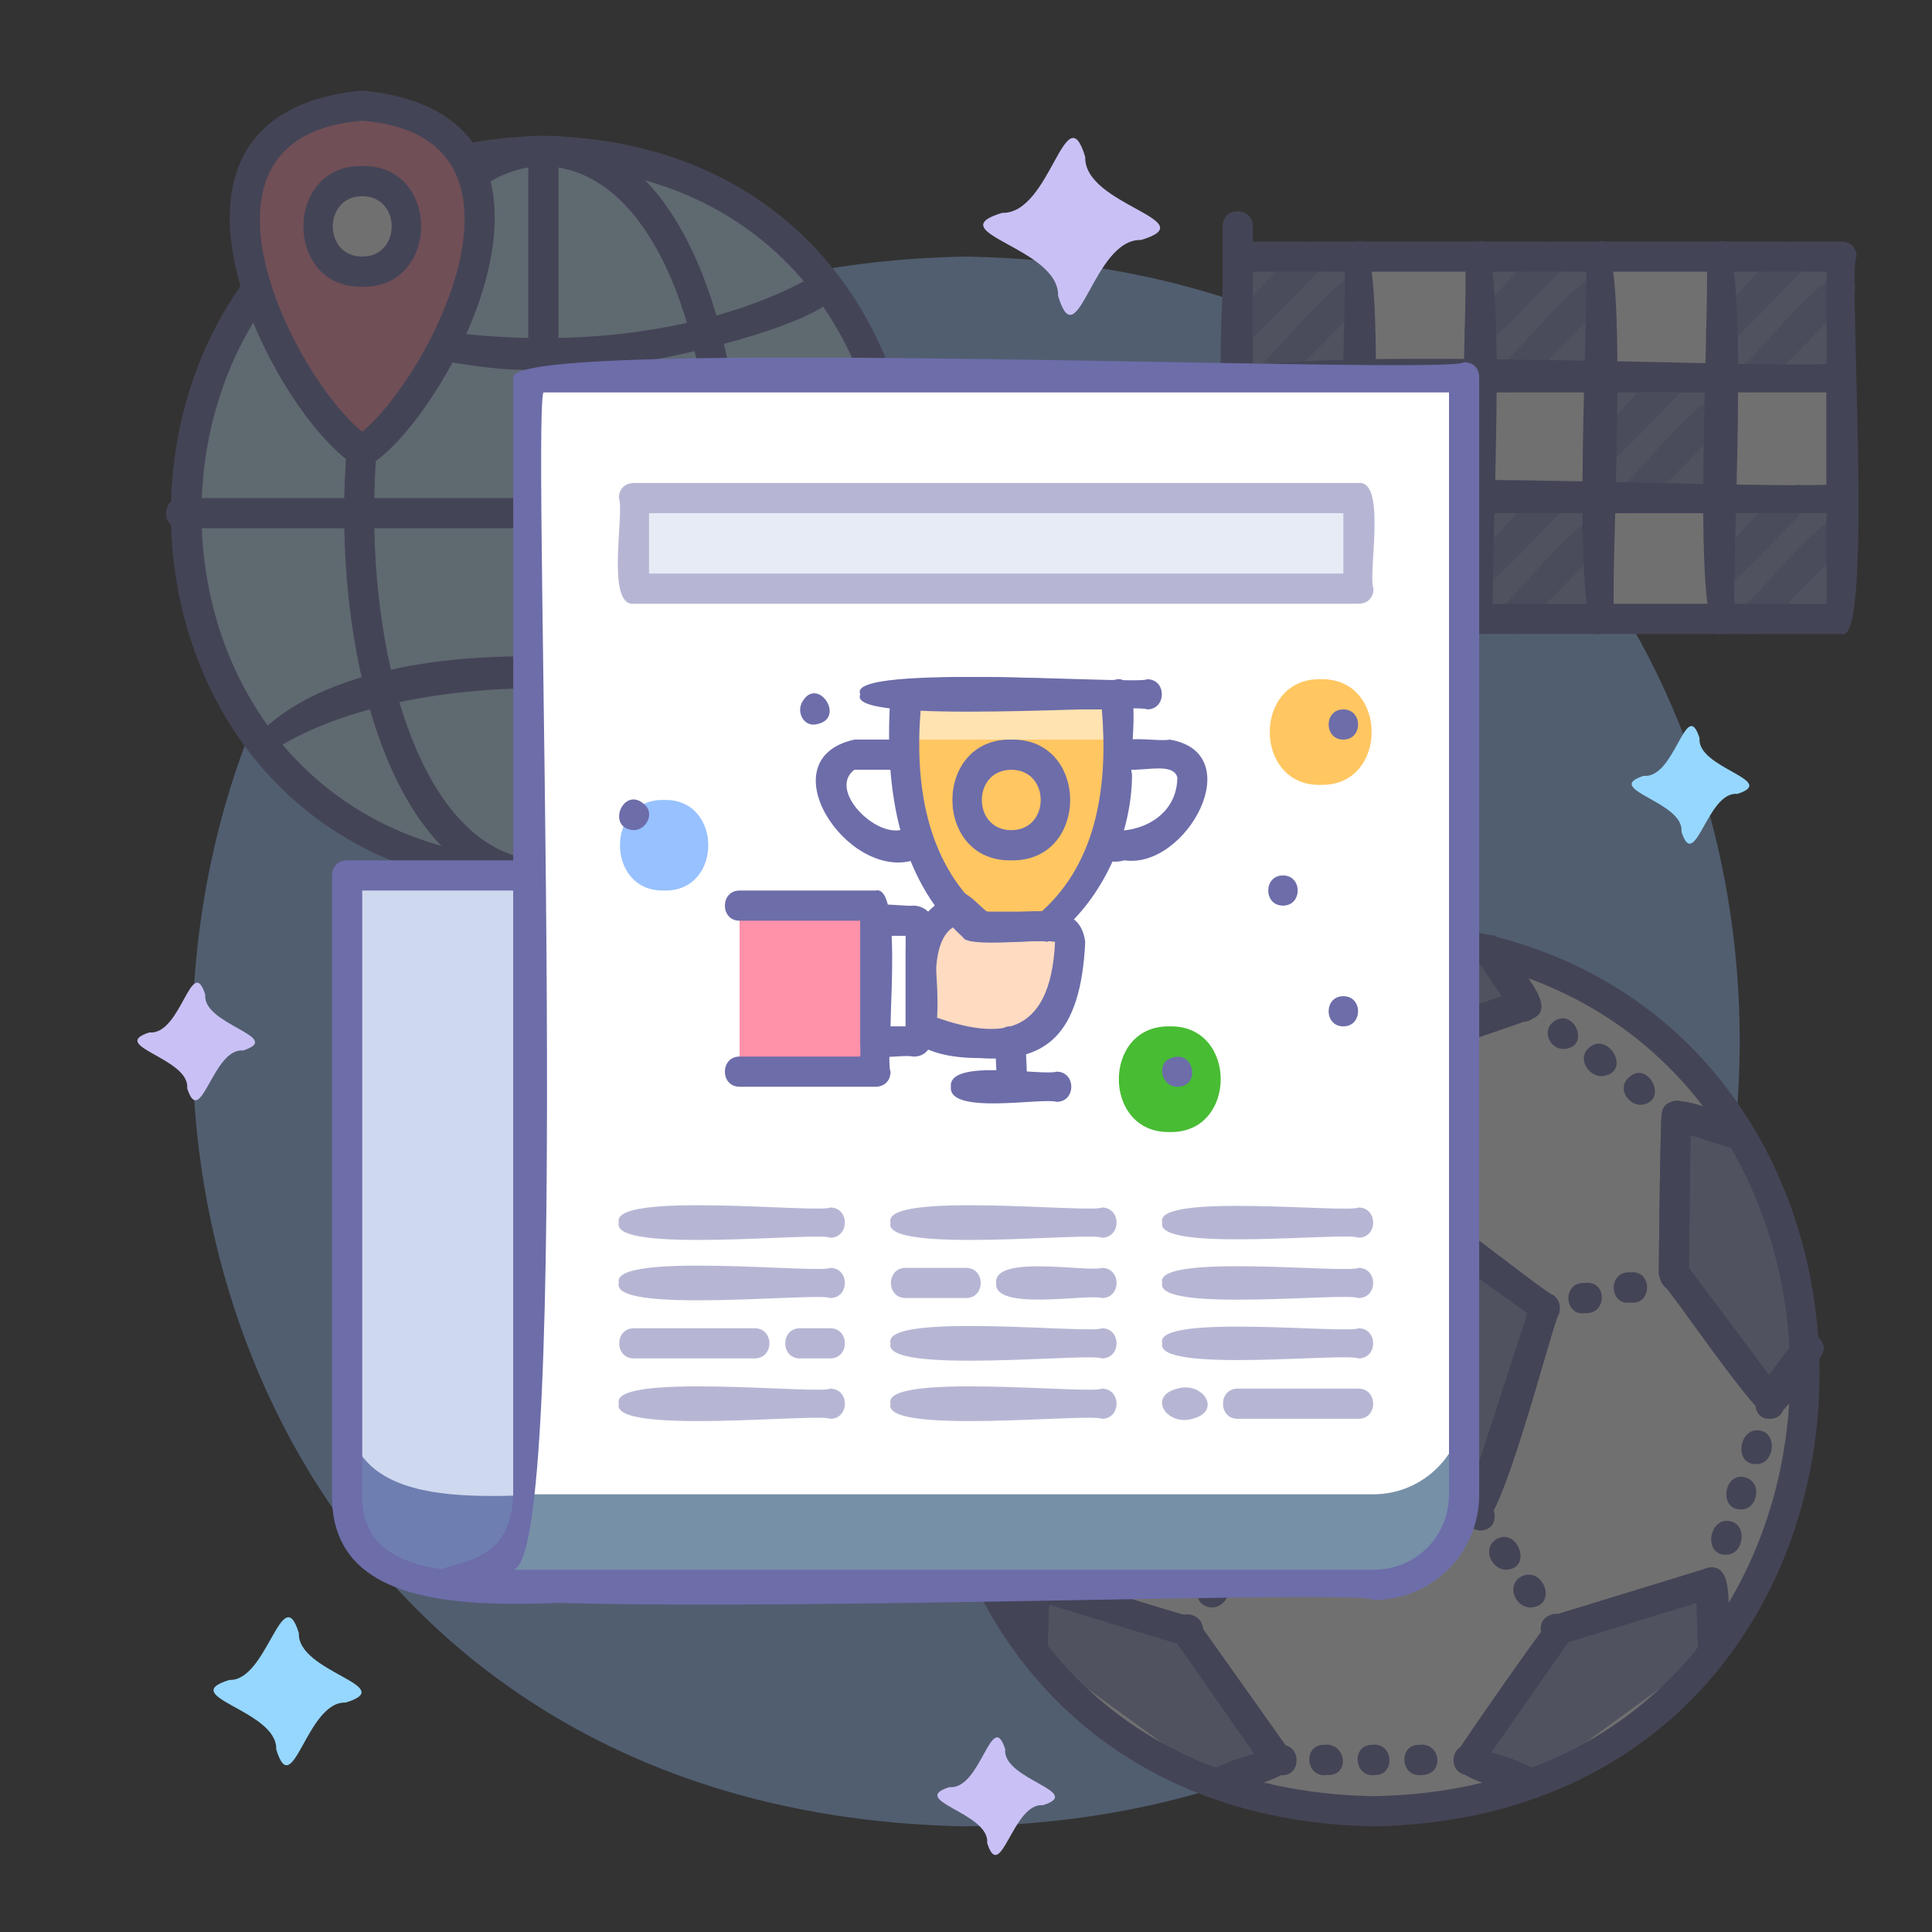 <?xml version="1.0" encoding="UTF-8"?> <svg xmlns="http://www.w3.org/2000/svg" version="1.1" id="_002" x="0" y="0" viewBox="0 0 128 128" xml:space="preserve"><rect x="0" y="0" width="128" height="128" fill="#333333" stroke="none"/><style>.st0{opacity:.3}.st1{fill:#97c1ff}.st2{fill:#fff}.st3{fill:#939fc6}.st4{fill:#6d6daa}.st7{fill:#ff91a9}.st8{opacity:.5}.st9{fill:#c9c1f5}.st10{fill:#96d7ff}.st11{fill:#ced8ee}.st14{fill:#ffc661}</style><g class="st0"><path class="st1" d="M64 17c68.4 1.2 68.3 102.8 0 104-68.4-1.2-68.3-102.8 0-104z"></path><path class="st2" d="M91 62c38.1.7 38.1 57.4 0 58-38.1-.7-38.1-57.4 0-58z"></path><path class="st3" d="M83.5 63L81 66.6 91 70l10-3.4-2.5-3.6"></path><path class="st4" d="M91 71c-.5 0-9.9-3.4-10.3-3.5-.5-.2-.8-.7-.6-1.3 0-.2 2.5-3.6 2.6-3.8.7-1.1 2.4 0 1.7 1.1L82.7 66l8.4 2.9 8.4-2.9-1.7-2.5c-.7-1.1.9-2.2 1.7-1.1.3.9 3.8 4.1 2.2 5-.3.2-9.9 3.4-10.2 3.5-.3.1-.4.1-.5.1z"></path><path class="st3" d="M62 89.5l2.7 3.4 6.3-8.4-.1-10.5-4.2 1.2"></path><path class="st4" d="M64.7 93.9c-.8.2-3-3.4-3.5-3.8-.8-1 .8-2.3 1.6-1.2l1.8 2.4 5.3-7.1-.2-8.9-2.7.9c-1.2.4-1.8-1.6-.6-1.9.9 0 5-2.4 5.4-.6.1.3.1 10.5.2 10.8-.1.7-6.5 9.5-7.3 9.4z"></path><path class="st3" d="M115.3 75.2l-4.2-1.2-.1 10.5 6.3 8.4 2.7-3.4"></path><path class="st4" d="M117.3 93.9c-.7.4-6.7-8.6-7.2-8.9-.1-.2-.2-.6-.2-.6 0-.4.1-10.5.2-10.6.2-2.1 4.5.4 5.5.4 1.2.5.4 2.3-.7 1.9-.1 0-2.9-.9-2.9-.9l-.1 8.8 5.3 7.1 1.8-2.4c.8-1 2.4.2 1.6 1.2-.3.6-2.5 4.2-3.3 4z"></path><path class="st3" d="M113.5 109.3l-.1-4.4-10.1 3.1-6 8.6 4.1 1.5"></path><path class="st4" d="M101.4 119.1c-.9-.5-5.6-1.1-5-2.8.2-.4 6.3-9.2 6.6-9.3l10.1-3.1c2.2-.6 1.1 4.4 1.4 5.3 0 1.3-2 1.3-2 0l-.1-3-8.5 2.6-5.1 7.3c1.1.3 5.7 1.7 2.6 3z"></path><path class="st3" d="M80.6 118.1l4.1-1.5-6-8.6-10.1-3.1-.1 4.4"></path><path class="st4" d="M80.6 119.1c-3.1-1.3 1.4-2.6 2.5-2.9l-5.1-7.3-8.5-2.6-.1 3c0 1.3-2 1.3-2 0 .3-.9-.7-5.5 1.1-5.3.4 0 10 3.1 10.4 3.1.2.1.4.2.5.4l6.1 8.6c1.2 1.8-4 2.4-4.9 3z"></path><path fill-rule="evenodd" clip-rule="evenodd" fill="#939fc6" d="M91 78.4l-11.3 8.3L84 100h14l4.3-13.3z"></path><path class="st4" d="M98 101c-.5-.3-15.5.7-15-.7-5.4-18.1-7.6-11.2 7.4-22.7.3-1.5 12 8.2 12.5 8.2.4.3.5.7.4 1.2-.4.4-4 15-5.3 14zm-13.3-2h12.6l3.9-12L91 79.7 80.8 87l3.9 12zM91 71c-.5 0-9.9-3.4-10.3-3.5-.5-.2-.8-.7-.6-1.3 0-.2 2.5-3.6 2.6-3.8.7-1.1 2.4 0 1.7 1.1L82.7 66l8.4 2.9 8.4-2.9-1.7-2.5c-.7-1.1.9-2.2 1.7-1.1.3.9 3.8 4.1 2.2 5-.3.2-9.9 3.4-10.2 3.5-.3.1-.4.1-.5.1zM64.7 93.9c-.8.2-3-3.4-3.5-3.8-.8-1 .8-2.3 1.6-1.2l1.8 2.4 5.3-7.1-.2-8.9-2.7.9c-1.2.4-1.8-1.6-.6-1.9.9 0 5-2.4 5.4-.6.1.3.1 10.5.2 10.8-.1.7-6.5 9.5-7.3 9.4zM117.3 93.9c-.7.4-6.7-8.6-7.2-8.9-.1-.2-.2-.6-.2-.6 0-.4.1-10.5.2-10.6.2-2.1 4.5.4 5.5.4 1.2.5.4 2.3-.7 1.9-.1 0-2.9-.9-2.9-.9l-.1 8.8 5.3 7.1 1.8-2.4c.8-1 2.4.2 1.6 1.2-.3.6-2.5 4.2-3.3 4zM101.4 119.1c-.9-.5-5.6-1.1-5-2.8.2-.4 6.3-9.2 6.6-9.3l10.1-3.1c2.2-.6 1.1 4.4 1.4 5.3 0 1.3-2 1.3-2 0l-.1-3-8.5 2.6-5.1 7.3c1.1.3 5.7 1.7 2.6 3zM80.6 119.1c-3.1-1.3 1.4-2.6 2.5-2.9l-5.1-7.3-8.5-2.6-.1 3c0 1.3-2 1.3-2 0 .3-.9-.7-5.5 1.1-5.3.4 0 10 3.1 10.4 3.1.2.1.4.2.5.4l6.1 8.6c1.2 1.8-4 2.4-4.9 3z"></path><path class="st4" d="M98 101c-.5-.3-15.5.7-15-.7-5.4-18.1-7.6-11.2 7.4-22.7.3-1.5 12 8.2 12.5 8.2.4.3.5.7.4 1.2-.4.4-4 15-5.3 14zm-13.3-2h12.6l3.9-12L91 79.7 80.8 87l3.9 12zM91 71.1c-1.3 0-1.3-2 0-2s1.3 2 0 2zM91 76.8c-1.3 0-1.3-2.2 0-2.2s1.3 2.3 0 2.2zm0-2.8c-1.3 0-1.3-2.2 0-2.2s1.3 2.2 0 2.2z"></path><path class="st4" d="M91 79.6c-1.3 0-1.3-2 0-2s1.3 2 0 2zM71.1 85.6c-1.5.1-1.3-2.2.1-2 1.4 0 1.3 2.2-.1 2zM76.9 87c-1.6.3-1.5-2.4.1-2 1.4-.1 1.3 2.2-.1 2zm-2.9-.7c-1.6.3-1.5-2.3.1-1.9 1.4-.2 1.3 2.1-.1 1.9zM79.7 87.7c-1.5.1-1.3-2.3.2-2 1.3 0 1.1 2.2-.2 2zM102.2 87.7c-1.2.1-1.4-1.8-.2-2 1.4-.4 1.7 2.1.2 2zM105 87c-1.4.2-1.5-2.1 0-2 1.5-.2 1.5 2.1 0 2zm3-.7c-1.4.2-1.5-2.1 0-2 1.5-.2 1.5 2.2 0 2zM111 85.5c-1.2.1-1.4-1.8-.2-2 1.3-.2 1.6 2.1.2 2zM83.7 101.4c-1.7-.1-.9-2.7.5-1.9.9.5.5 1.9-.5 1.9zM80.3 106.5c-1.8-.1-.8-2.9.7-2 .9.5.3 2-.7 2zM82 104c-1.8-.1-.8-2.9.7-2 .9.5.3 2-.7 2zM78.7 109c-1.7-.1-.9-2.7.5-1.9.9.5.5 1.9-.5 1.9zM98.1 101.4c-1 0-1.4-1.4-.6-1.9 1.4-.9 2.3 1.8.6 1.9zM101.4 106.5c-1 0-1.6-1.4-.7-2 1.5-.9 2.6 1.9.7 2zm-1.6-2.5c-1 0-1.6-1.4-.7-2 1.4-.9 2.5 1.9.7 2zM103.1 109c-1 0-1.4-1.4-.6-1.9 1.5-.9 2.3 1.8.6 1.9zM81 67.7c-2-.1-.5-3.1.8-1.6.5.6 0 1.6-.8 1.6zM73.3 73.2c-1.1 0-1.4-1.5-.4-1.9 1-.8 2.2.9 1.2 1.6-.2.2-.5.3-.8.3zm2.6-1.9c-1.1 0-1.4-1.5-.4-1.9 1.4-.7 2 1.9.4 1.9zm2.5-1.8c-2.1-.2-.3-3.3 1-1.7.5.7-.2 1.7-1 1.7zM70.9 75c-2-.1-.5-3.1.8-1.6.5.6 0 1.6-.8 1.6zM101 67.7c-1.8-.1-.9-2.8.6-1.9.8.4.4 1.8-.6 1.9zM108.7 73.2c-.8 0-1.5-1-.9-1.7 1.3-1.5 2.9 1.5.9 1.7zm-2.6-1.9c-.8 0-1.5-1-1-1.7 1.3-1.6 3.2 1.5 1 1.7zm-2.5-1.8c-.9 0-1.4-1.1-.8-1.7 1.4-1.3 2.7 1.6.8 1.7zM111.2 75c-1.7-.1-1-2.8.5-1.9.8.5.5 1.9-.5 1.9zM117.3 94c-1.5.1-1.2-2.4.2-2 1.1.3.9 2-.2 2zM114.4 103c-1.6.1-1.2-2.6.3-2.2 1.1.3.8 2.2-.3 2.2zm1-3c-1.6.1-1.2-2.6.3-2.1 1.1.4.7 2.1-.3 2.1zm1-3c-1.6.1-1.2-2.6.3-2.2 1.1.3.8 2.2-.3 2.2zM113.4 105.9c-1.5.1-1.2-2.4.2-2 1.1.3 1 2-.2 2zM64.7 94c-1.2.1-1.5-1.7-.3-2 1.5-.5 1.8 2.1.3 2zM67.7 103c-1.1.1-1.6-1.8-.5-2.2 1.5-.5 2 2.3.5 2.2zm-1-3c-1.1.1-1.6-1.8-.5-2.2 1.5-.5 2 2.3.5 2.2zm-1-3c-1.1.1-1.6-1.8-.5-2.2 1.5-.5 2 2.3.5 2.2zM68.6 105.9c-1.1.1-1.5-1.7-.4-2 1.5-.5 1.8 2.1.2 2h.2zM84.8 117.6c-1.4 0-1.3-2.1.1-2 1.4 0 1.3 2.2-.1 2zM94.2 117.6c-1.4.2-1.6-2-.2-2 1.5-.2 1.7 2 .2 2zm-3.1 0c-1.4.2-1.6-2-.2-2 1.4-.2 1.6 2 .2 2zm-3.2 0c-1.4.2-1.6-2-.2-2 1.5-.2 1.8 2.1.2 2zM97.3 117.6c-1.4 0-1.3-2.1.1-2 1.4 0 1.3 2.2-.1 2z"></path><path class="st4" d="M91 121c-39.4-.7-39.4-59.3 0-60 39.4.7 39.4 59.3 0 60zm0-58c-36.8.6-36.8 55.4 0 56 36.8-.6 36.8-55.4 0-56z"></path><path d="M36 10c31.5.5 31.5 47.5 0 48-31.5-.5-31.5-47.5 0-48z" fill="#c7e9ff"></path><path class="st4" d="M36 59C3.1 58.4 3.1 9.6 36 9c32.9.6 32.9 49.4 0 50zm0-48c-30.2.5-30.2 45.5 0 46 30.2-.5 30.2-45.5 0-46z"></path><path class="st4" d="M36 59c-17.6.4-17.6-50.4 0-50 17.6-.4 17.6 50.4 0 50zm0-48c-15 .4-14.9 45.6 0 46 15-.4 14.9-45.6 0-46z"></path><path class="st4" d="M36 59c-.6 0-1-.4-1-1V10c0-.6.4-1 1-1s1 .4 1 1v48c0 .6-.4 1-1 1z"></path><path class="st4" d="M60 35H12c-.6 0-1-.4-1-1s.4-1 1-1h48c1.3 0 1.3 2 0 2zM36 24.4c-4 .9-24.9-4.1-18.2-6.3 4.4 2.8 11.1 4.3 18.2 4.3s13.7-1.6 18.2-4.3C61 20.3 40 25.4 36 24.4zM54.7 50c-8.9-5.6-27.9-6.1-36.9-.1-.5.3-1.1.1-1.4-.4 6.5-8.6 30-7 38.8-1.3.8.5.4 1.8-.5 1.8z"></path><path class="st7" d="M32 15c0 7.1-8 15.1-8 15.1C3.7 10.4 28.8-2.3 32 15z"></path><path class="st2" d="M24 12c3.9-.1 3.9 6.1 0 6-3.9.1-3.9-6.1 0-6z"></path><path class="st4" d="M24 19c-5.2.1-5.2-8.1 0-8 5.2-.1 5.2 8.1 0 8zm0-6c-2.6 0-2.6 4 0 4s2.6-4 0-4z"></path><path class="st4" d="M24 31.1C18.9 28.8 7.1 7.6 24 6c16.9 1.6 5.1 22.8 0 25.1zM24 8c-12.7 1-4.5 17 0 20.6C28.5 24.9 36.7 9 24 8z"></path><path class="st2" d="M82 17h40v24H82z"></path><path class="st3" d="M114 17h8v8h-8zM82 33h8v8h-8zM90 25h8v8h-8zM82 17h8v8h-8zM98 17h8v8h-8zM98 33h8v8h-8zM114 33h8v8h-8z"></path><path class="st4" d="M122 42H82c-.6 0-1-.4-1-1 .6-.6-1.2-25.9 1-25h40c.6 0 1 .4 1 1-.6.6 1.2 25.9-1 25zm-39-2h38V18H83v22z"></path><path class="st3" d="M106 25h8v8h-8z"></path><path class="st4" d="M90 42c-2.2 1-.5-24.5-1-25 0-.6.4-1 1-1 2.2-1 .5 24.5 1 25 0 .6-.4 1-1 1z"></path><g class="st8"><path class="st4" d="M116 26c-.9 0-1.3-1.1-.7-1.7.9-.3 6.3-7.7 7.4-5.9.3.4.3.9 0 1.3-.4.2-6.2 6.6-6.7 6.3zM114 23c-.9 0-1.3-1.1-.7-1.7.9-.3 5.2-6.6 6.4-4.9.3.4.3.9 0 1.3-.4.2-5.3 5.7-5.7 5.3zM116 42c-.9 0-1.3-1.1-.7-1.7.9-.3 6.3-7.7 7.4-5.9.3.4.3.9 0 1.3-.4.2-6.2 6.6-6.7 6.3zM114 39c-.9 0-1.3-1.1-.7-1.7.9-.3 5.2-6.6 6.4-4.9.3.4.3.9 0 1.3-.4.2-5.3 5.7-5.7 5.3zM108 34c-.9 0-1.3-1.1-.7-1.7.9-.3 6.3-7.7 7.4-5.9.3.4.3.9 0 1.3-.4.2-6.2 6.6-6.7 6.3zM106 31c-.9 0-1.3-1.1-.7-1.7.9-.3 5.2-6.6 6.4-4.9.3.4.3.9 0 1.3-.4.2-5.3 5.7-5.7 5.3zM100 42c-.9 0-1.3-1.1-.7-1.7.9-.3 6.3-7.7 7.4-5.9.3.4.3.9 0 1.3-.4.2-6.2 6.6-6.7 6.3zM98 39c-.9 0-1.3-1.1-.7-1.7.9-.3 5.2-6.6 6.4-4.9.3.4.3.9 0 1.3-.4.2-5.3 5.7-5.7 5.3zM84 42c-.9 0-1.3-1.1-.7-1.7.9-.3 6.3-7.7 7.4-5.9.3.4.3.9 0 1.3-.4.2-6.2 6.6-6.7 6.3zM82 39c-.9 0-1.3-1.1-.7-1.7.9-.3 5.2-6.6 6.4-4.9.3.4.3.9 0 1.3-.4.2-5.3 5.7-5.7 5.3zM84 26c-.9 0-1.3-1.1-.7-1.7.9-.3 6.3-7.7 7.4-5.9.3.4.3.9 0 1.3-.4.2-6.2 6.6-6.7 6.3zM82 23c-.9 0-1.3-1.1-.7-1.7.9-.3 5.2-6.6 6.4-4.9.3.4.3.9 0 1.3-.4.2-5.3 5.7-5.7 5.3zM100 26c-.9 0-1.3-1.1-.7-1.7.9-.3 6.3-7.7 7.4-5.9.3.4.3.9 0 1.3-.4.2-6.2 6.6-6.7 6.3zM98 23c-.9 0-1.3-1.1-.7-1.7.9-.3 5.2-6.6 6.4-4.9.3.4.3.9 0 1.3-.4.2-5.3 5.7-5.7 5.3zM92 34c-.9 0-1.3-1.1-.7-1.7.9-.3 6.3-7.7 7.4-5.9.3.4.3.9 0 1.3-.4.2-6.2 6.6-6.7 6.3zM90 31c-.9 0-1.3-1.1-.7-1.7.9-.3 5.2-6.6 6.4-4.9.3.4.3.9 0 1.3-.4.2-5.3 5.7-5.7 5.3z"></path></g><path class="st4" d="M98 42c-2.2 1-.5-24.5-1-25 0-.6.4-1 1-1 2.2-1 .5 24.5 1 25 0 .6-.4 1-1 1zM106 42c-2.2 1-.5-24.5-1-25 0-.6.4-1 1-1 2.2-1 .5 24.5 1 25 0 .6-.4 1-1 1zM114 42c-2.2 1-.5-24.5-1-25 0-.6.4-1 1-1 2.2-1 .5 24.5 1 25 0 .6-.4 1-1 1z"></path><path class="st4" d="M122 26H82c-.6 0-1-.4-1-1 .6-2.5 39.4-.3 41-1 1.3 0 1.3 2 0 2zM122 34H82c-.6 0-1-.4-1-1 .6-2.5 39.4-.3 41-1 1.3 0 1.3 2 0 2z"></path><path class="st4" d="M82 58c-.6 0-1-.4-1-1V15c0-.6.4-1 1-1s1 .4 1 1v42c0 .6-.4 1-1 1z"></path></g><path class="st9" d="M71.9 10.4c-.1 3.2 8 4.2 3.7 5.5-3.2-.1-4.2 8-5.5 3.7.1-3.2-8-4.2-3.7-5.5 3.2.1 4.2-8 5.5-3.7zM66.6 115.9c-.2 2 5.3 2.8 2.5 3.7-2-.2-2.8 5.3-3.7 2.5.2-2-5.3-2.8-2.5-3.7 2.1.2 2.8-5.3 3.7-2.5z"></path><path class="st10" d="M19.8 108.2c-.1 2.6 6.7 3.5 3.1 4.6-2.6-.1-3.5 6.7-4.6 3.1.1-2.6-6.7-3.5-3.1-4.6 2.5.1 3.5-6.7 4.6-3.1z"></path><path class="st9" d="M13.6 65.9c-.2 2 5.3 2.8 2.5 3.7-2-.2-2.8 5.3-3.7 2.5.2-2-5.3-2.8-2.5-3.7 2.1.2 2.8-5.3 3.7-2.5z"></path><path class="st10" d="M112.6 48.9c-.2 2 5.3 2.8 2.5 3.7-2-.2-2.8 5.3-3.7 2.5.2-2-5.3-2.8-2.5-3.7 2.1.2 2.8-5.3 3.7-2.5z"></path><path class="st11" d="M23 99c0 3.3 2.7 6 6 6h18c-4.4 0-8-3.6-8-8V58H23v41z"></path><path d="M39.3 99c-5-.3-16.4 2.1-16.3-6-.3 4.6-.5 12.1 6 12h18c-3.6 0-6.8-2.5-7.7-6z" fill="#6e7eb0"></path><path class="st4" d="M47 106c-6.2-1-25.2 3.9-25-7V58c0-.6.4-1 1-1h16c.6 0 1 .4 1 1v39c-.1 8.6 11.7 6.1 7 9zM24 59v40c-.2 7.7 13 4.3 17.3 5-6.4-3-2.2-39.5-3.3-45H24z"></path><path class="st2" d="M35 98c0 4-2 7-6 7 93.1-1.9 63.1 17.7 68-80H35v73z"></path><path d="M91 99H35c-.3 3.5-2.3 6-6 6h62c6.5.1 6.3-7.4 6-12 0 3.3-2.7 6-6 6z" fill="#7690a8"></path><g class="st8"><path class="st4" d="M55 86c-.7-.4-14.6 1.1-14-1-.6-2.1 13.3-.6 14-1 1.3 0 1.3 2 0 2zM64 86h-4c-1.3 0-1.3-2 0-2h4c1.3 0 1.3 2 0 2zM73 86c-.9-.3-7.2.9-7-1-.2-1.9 6.1-.7 7-1 1.3 0 1.3 2 0 2zM90 86c-.8-.4-13.5 1-13-1-.6-2 12.3-.6 13-1 1.3 0 1.3 2 0 2zM50 90h-8c-1.3 0-1.3-2 0-2h8c1.3 0 1.3 2 0 2zM55 90h-2c-1.3 0-1.3-2 0-2h2c1.3 0 1.3 2 0 2zM73 90c-.7-.4-14.6 1.1-14-1-.6-2.1 13.3-.6 14-1 1.3 0 1.3 2 0 2zM90 90c-.8-.4-13.5 1-13-1-.6-2 12.3-.6 13-1 1.3 0 1.3 2 0 2zM55 82c-.7-.4-14.6 1.1-14-1-.6-2.1 13.3-.6 14-1 1.3 0 1.3 2 0 2zM73 82c-.7-.4-14.6 1.1-14-1-.6-2.1 13.3-.6 14-1 1.3 0 1.3 2 0 2zM90 82c-.8-.4-13.5 1-13-1-.6-2 12.3-.6 13-1 1.3 0 1.3 2 0 2zM55 94c-.7-.4-14.6 1.1-14-1-.6-2.1 13.3-.6 14-1 1.3 0 1.3 2 0 2zM73 94c-.7-.4-14.6 1.1-14-1-.6-2.1 13.3-.6 14-1 1.3 0 1.3 2 0 2zM90 94h-8c-1.3 0-1.3-2 0-2h8c1.3 0 1.3 2 0 2zM79 94c-1.7.5-3-1.5-1-2 1.7-.5 3 1.5 1 2z"></path><path class="st11" d="M42 33h48v6H42z"></path><path class="st4" d="M90 40H42c-1.9.2-.6-6.1-1-7 0-.6.4-1 1-1h48c1.9-.2.6 6.1 1 7 0 .6-.4 1-1 1zm-47-2h46v-4H43v4z"></path></g><path class="st4" d="M91 106c-1-.9-63.2 1.8-63-1 .7-2.1 5.8-.3 6-6V25c-.2-2.8 62-.1 63-1 .6 0 1 .4 1 1v74c0 3.9-3.1 7-7 7zm-57.1-2H91c2.8 0 5-2.2 5-5V26H36c-.8 2.4 2.1 78.6-2.1 78z"></path><path class="st1" d="M44 53c3.9-.1 3.9 6.1 0 6-3.9.1-3.9-6.1 0-6z"></path><path class="st14" d="M87.5 45c4.5-.1 4.5 7.1 0 7-4.5.1-4.5-7.1 0-7z"></path><path d="M77.5 68c4.5-.1 4.5 7.1 0 7-4.5.1-4.5-7.1 0-7z" fill="#48bc33"></path><path class="st14" d="M68.4 61.4C73 56.7 74.6 52.6 74 46H60c-.4 5.5.2 11.5 4.6 15.4h3.8z"></path><g class="st8"><path class="st2" d="M60 46h14v3H60z"></path></g><path class="st2" d="M61 61.6c.2-1.1-2.5-.5-3-.6v8c.5-.2 3.2.5 3-.6v-6.8z"></path><path d="M61 68c4.6 2.3 9.8 2 9.9-5.6-.3-1.9-4.5-.7-5.9-1L63.5 60c-3.2 1.7-2.5 5-2.5 8z" fill="#fedbc1"></path><path class="st7" d="M49 60h9v11h-9z"></path><path class="st4" d="M60.5 57c-4.4 1.3-9.7-6.7-3.9-8h3c1.3 0 1.3 2 0 2h-3c-1.7 1.3 1.2 4.3 3 4 1.6-.5 2.9 1.5.9 2zM76 47c-.5-.4-20.1 1.1-19-1-1.1-2.1 18.6-.6 19-1 1.3 0 1.3 2 0 2zM74.5 57c-1.8.5-3.3-1.3-1.2-2 2.3.3 4.7-1 4.7-3.5-.4-1.5-4.5.6-4.5-1.5-.1-1.6 3.1-.8 4-1 5.3.9 1.1 8.6-3 8z"></path><path class="st4" d="M69.4 62.4c-.6-.2-5.3.4-5.6-.3C59.3 58 58.6 51.7 59 46c-.8-2.1 14.4-.6 15-1 1.9-.2.7 5.4 1 6.3 0 4.2-2.2 8.8-5.6 11.1zm-4.3-2H69c3.8-3.4 4.4-8.6 4-13.4H61c-.4 4.8.3 10 4.1 13.4zM60.5 70c-.9-.2-3.6.6-3.5-1v-8c-.1-1.6 2.7-.9 3.5-1 .9 0 1.5.8 1.5 1.6-.4 1.4 1.2 8.5-1.5 8.4zM59 68h1v-6h-1v6z"></path><path class="st4" d="M67 57c-5.2.1-5.2-8.1 0-8 5.2-.1 5.2 8.1 0 8zm0-6c-2.6 0-2.6 4 0 4s2.6-4 0-4zM58 72h-9c-1.3 0-1.3-2 0-2h8v-9h-8c-1.3 0-1.3-2 0-2h9c2-.5.6 11.2 1 12 0 .6-.4 1-1 1zM64.9 70.1c-1.7 0-4.4-.3-4.9-2.1v-5c0-1.7 2.7-3.7 3-3.8.8-.6 1.8.8 2.4 1.2 2.7.3 6.1-1 6.5 2-.3 6.3-2.7 8-7 7.7zM62 67.4c4 1.4 7.6 1.5 7.9-5-2-.3-5.1.7-6.5-1.1-1.9.8-1.3 4.6-1.4 6.1zm0 .6z"></path><path class="st4" d="M67 73c-.6 0-1-.4-1-1 .2-.9-.6-4.1 1-4 .6 0 1 .4 1 1-.2.9.6 4.1-1 4z"></path><path class="st4" d="M70 73c-.9-.3-7.2.9-7-1-.2-1.9 6.1-.7 7-1 1.3 0 1.3 2 0 2zM42 55c-1.9-.1-.7-3 .7-1.7.7.6.1 1.7-.7 1.7zM85 60c-1.3 0-1.3-2 0-2s1.3 2 0 2zM89 49c-1.3 0-1.3-2 0-2s1.3 2 0 2zM78 72c-1.1 0-1.4-1.6-.4-1.9 1.5-.6 2 1.9.4 1.9zM89 68c-1.3 0-1.3-2 0-2s1.3 2 0 2zM54 48c-.7.1-1.2-.7-.9-1.4 1-2 3.1 1.1.9 1.4z"></path></svg> 